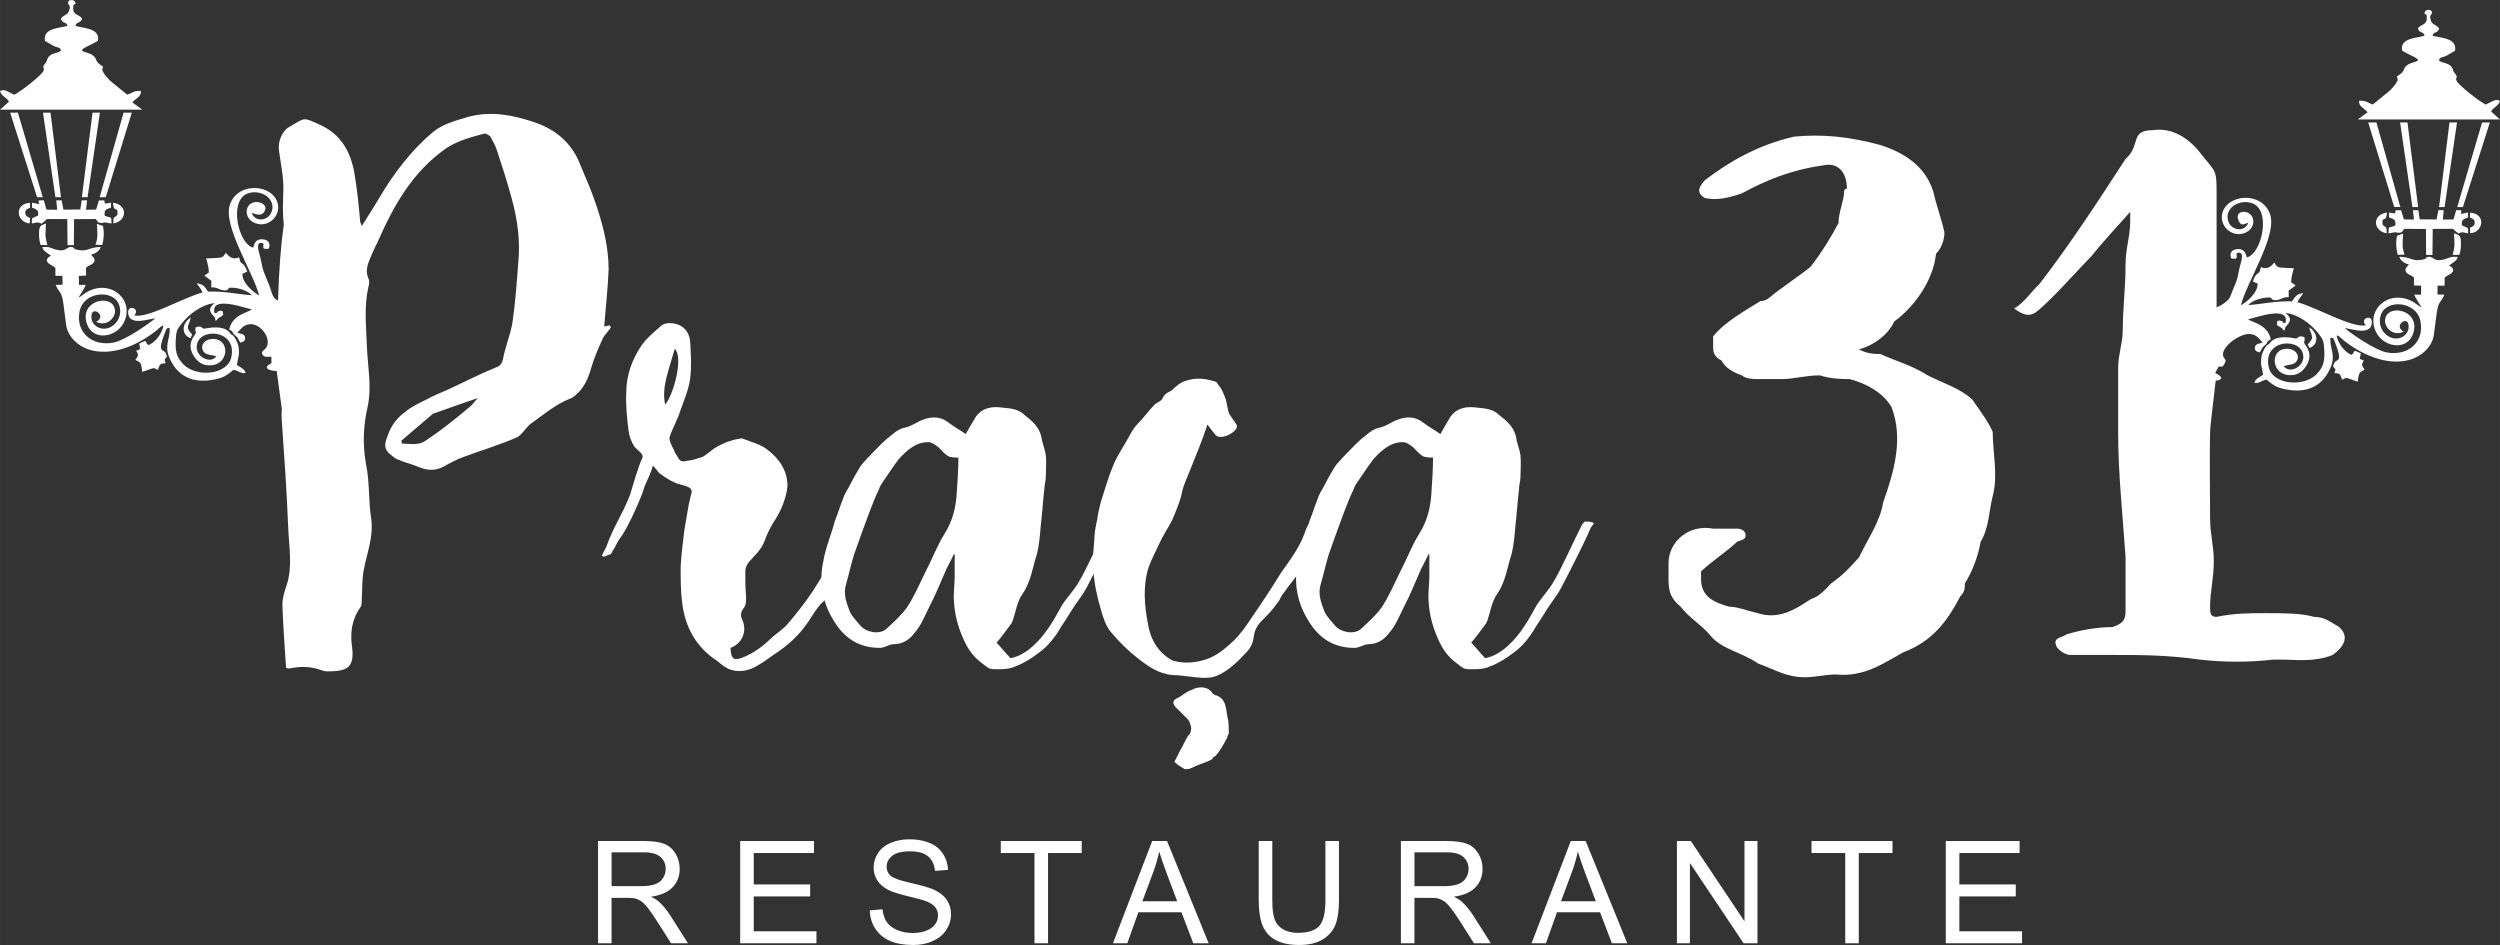<?xml version="1.0" encoding="UTF-8"?>
<!DOCTYPE svg PUBLIC "-//W3C//DTD SVG 1.1//EN" "http://www.w3.org/Graphics/SVG/1.1/DTD/svg11.dtd">
<!-- Creator: CorelDRAW 2018 (64 Bit Versão de avaliação) -->
<svg xmlns="http://www.w3.org/2000/svg" xml:space="preserve" width="75.255mm" height="28.446mm" version="1.1" style="shape-rendering:geometricPrecision; text-rendering:geometricPrecision; image-rendering:optimizeQuality; fill-rule:evenodd; clip-rule:evenodd"
viewBox="0 0 7764.01 2934.8"
 xmlns:xlink="http://www.w3.org/1999/xlink">
 <rect x="0" y="0" width="7764.01" height="2934.8" fill="#333333" stroke="none"/>
 <defs>
  <style type="text/css">
   <![CDATA[
    .fil1 {fill:#FEFEFE}
    .fil0 {fill:#FEFEFE;fill-rule:nonzero}
   ]]>
  </style>
 </defs>
 <g id="Camada_x0020_1">
  <g id="_2496632161808">
   <g>
    <path class="fil0" d="M888.34 2073.69c2.29,2.28 6.85,2.28 11.41,2.28 31.95,-6.85 63.89,-6.85 95.84,4.56 6.85,2.29 13.69,4.57 20.54,4.57 61.61,0 84.43,-11.41 77.58,-73.02 -6.85,-43.36 -2.28,-86.71 25.1,-125.51 4.56,-4.57 4.56,-15.98 4.56,-22.82 2.29,-31.95 0,-66.18 6.85,-95.84 9.13,-50.2 29.66,-98.12 22.82,-155.18 -9.13,-54.76 -4.57,-114.1 -15.97,-168.86 -11.41,-61.61 -9.13,-120.95 4.56,-180.28 13.69,-63.89 0,-125.51 -2.28,-189.4 -2.28,-61.61 -9.13,-120.95 4.56,-182.56 2.28,-9.13 4.56,-18.26 0,-27.38 -11.41,-25.1 0,-47.92 9.13,-70.74 6.84,-13.69 11.41,-27.38 18.25,-38.79 50.2,-114.11 107.25,-219.07 214.51,-294.37 38.79,-25.1 77.58,-34.23 118.66,-45.64 4.57,0 13.69,4.57 18.26,9.13 6.84,13.69 15.97,27.38 20.54,43.35 15.97,47.92 31.94,98.12 45.63,148.33 18.26,66.18 27.38,132.36 20.54,200.82 -4.56,61.61 -9.13,125.51 -18.26,187.12 -6.84,38.79 -22.81,75.3 -29.66,114.1 -4.56,15.97 -11.41,20.54 -25.1,25.1 -50.2,20.54 -98.12,45.64 -148.33,68.46 -20.54,9.13 -43.36,18.25 -63.89,29.66 -22.82,11.41 -47.92,22.82 -66.18,38.79 -25.1,18.26 -43.35,41.08 -54.76,75.3 -9.13,22.82 -11.41,38.8 6.84,54.77 9.13,6.84 18.26,15.97 27.39,18.25 20.53,9.13 43.35,13.69 63.89,22.82 27.38,11.41 52.48,11.41 77.58,-2.28 20.54,-11.41 41.08,-22.82 61.61,-29.66 54.77,-20.54 109.54,-36.51 162.02,-59.33 18.26,-6.85 29.67,-31.95 45.64,-43.36 38.79,-27.38 75.3,-59.33 120.95,-77.58 6.84,-2.28 13.69,-6.85 18.25,-11.41 25.1,-20.54 38.79,-50.2 47.92,-82.15 9.13,-31.94 22.82,-63.89 36.51,-93.55 6.85,-13.69 18.26,-22.82 25.1,-34.23 0,-2.28 -2.28,-4.56 -4.56,-6.85 -6.85,2.29 -13.69,2.29 -15.98,4.57 4.57,-61.61 11.41,-118.67 13.7,-178 0,-66.17 -15.98,-132.35 -36.51,-193.96 -13.69,-43.36 -31.95,-84.43 -50.2,-127.8 -25.1,-68.45 -75.3,-111.82 -141.49,-134.64 -66.17,-22.81 -134.64,-36.5 -205.38,-18.25 -38.79,11.41 -82.14,22.82 -111.82,47.92 -68.45,57.04 -123.23,130.07 -168.86,207.66 -15.98,27.38 -34.23,54.76 -52.49,84.42 -2.28,-6.84 -2.28,-9.12 -4.56,-11.4 -4.56,-50.21 -9.13,-100.41 -18.25,-152.9 -11.41,-66.17 -41.22,-120.72 -107.25,-150.61 -54.86,-24.82 -44.31,-21.71 -95.1,6.85 -22.2,12.48 -35.59,45.54 -31.95,73.01 5.43,40.95 14.71,82.21 13.69,123.23 -0.89,35.7 -3.2,71.47 1.5,106.19 -8.68,60.81 -15.25,139.36 -17.99,236.25 -16.55,-3.52 -20.08,-27.56 -25.4,-41.68 -6.17,-16.4 -12.64,-30.86 -18.92,-47.06 -6.11,-15.76 -7.58,-35.76 -12.92,-53.17 -4.13,-13.47 -12.59,-43.21 11.37,-35.3 3.03,9.29 -8.36,20.73 16.91,16.63 6.2,-14.42 0.83,-26.95 -17.59,-28.95 -19.74,-2.15 -26.96,9.33 -30.48,25.79 -46.09,-10.48 -76.94,-145.73 -17.78,-168.03 35.41,-13.35 77.27,8.62 77.54,41.24 0.34,42.53 -53.13,53.2 -64.48,18.75 14.29,4.27 32.66,13.49 41.31,-8.2 6.8,-17.05 -14.22,-27.37 -30.96,-25.19 -35.98,4.66 -36.31,59.26 9.85,68.03 36.27,6.89 68.66,-26.62 60.95,-62.05 -13.53,-62.14 -124.88,-71.37 -149.17,2.6 -21.82,66.42 73.35,209.99 90.99,281.34 -19.56,-10.74 -54.42,-41.14 -51.46,-67.86 1.44,-0.75 6.85,-2.45 6.94,-2.49 0.56,-0.25 1.32,-0.59 1.88,-0.87l5.72 -3.38c-15.07,-38.64 -18.88,-12.16 -25.1,-43.88 -16.62,7.14 -28.2,1.81 -39.01,-11.25l-2.68 -3.1c-6.81,10.39 -6.28,14.59 -23.2,16.06 -12.41,1.07 -24.94,1.16 -37.45,1.69 3.64,15.27 8.23,26.94 8.28,43.61l-14.03 10.01 21.68 15.87 -0.19 20.59c19.75,-2.11 28.05,12.32 47.99,8.74 10.42,-5.51 1.21,-8.64 17.82,-7.76 19.19,0.99 46.9,8.44 59.94,23.47 -47.37,-3.52 -83.55,-13.02 -135.85,-11.47 -11.18,-15.88 -12.59,-21.99 -35.09,-25.89 6.22,10.6 12.17,14.85 18.18,28.41 -62.93,17.6 -170.98,81.7 -212.25,71.37 13.96,-13.67 -0.17,-25.49 -10.62,-22.89 -13.11,3.26 -8.52,26.31 -1.41,32.5 18.97,16.52 56.19,1.42 77.3,-0.26 -22,18.49 -94.71,68.54 -129.64,75.19 -66.06,12.6 -118.46,-31.65 -105.35,-97.14 12.63,-63.05 108.22,-69.55 123.48,-17.65 9.23,31.42 -7.56,57.34 -28.73,67.39 -29.36,13.95 -64.4,-7.76 -57.12,-41.27 6.31,-23.79 47.05,7.38 13.68,24.32 37.06,16.56 58.03,-16.13 58.68,-30.2 2.75,-58.96 -106.69,-42.3 -89.19,29.7 14.9,61.32 89.74,50.85 114.86,5.65 38.41,-69.11 -34.76,-138.93 -110.21,-99.37 -10.11,5.3 -22.57,16.93 -28.56,18.2 5.44,-9 18.57,-28.28 22.37,-38.98l-21.14 -0.02 -0.38 -27.82 22.41 -0.82c0.63,-31.85 -4.96,-22.2 16.53,-34.62 5.41,-3.13 9.64,-6.99 9.86,-12.84 0.3,-7.44 -6.93,-12.1 -10.74,-17.53 14.62,-3.77 25.81,-11.92 29.94,-23.94 -34.51,-0.27 -40.06,15.26 -70.28,9.18 -21.5,-4.31 -5.81,-6.08 -19.74,-8.86 -18.15,-3.64 -14.99,22.77 -65.73,2.15 -8.97,-3.64 -14.69,-2.13 -25.83,-2.26 1.62,6.68 4.49,10.66 10.36,14.94l16.53 11.9c-11.63,5.88 -20.48,16.27 -2.76,27.09 22.53,13.75 14.91,3.83 16.8,35.54l21.57 -0.14 0.43 27.61 -21.39 0.43c10.67,25.77 17.67,18.31 23.31,54.07 3.67,23.39 5.85,47.56 9.22,70.58 5.71,38.84 40.28,68.67 77.27,78.27 71.43,18.56 149.53,-18.38 203.42,-61.28 7.26,-5.79 25.35,-25.48 19.56,-6.96 -6.74,21.51 -24.39,44.28 -44.45,52.52 -10.81,-8.06 -1.88,-5.55 -10.56,-13.04 -7.73,2.96 -11.58,5.07 -18.34,8.33l3.31 16.87 -12.81 5.3c8.85,13.22 6.39,15.88 -2.38,28.3 7.1,4.79 13.14,4.45 16.92,13.59 2.28,5.53 3.77,17.46 4.65,23.75 8.61,-2.41 15.93,-5.89 24.62,-8.74 14.56,-4.77 11.42,-2.93 23.65,2.49 6.91,-14.59 2.54,-19.63 24.05,-20.49 -5.82,-16.77 -1.77,-10.78 4.32,-21.28 -1.36,-2.69 -3.05,-9.57 -5.32,-12.61 -7.68,-10.24 -26.32,1.09 0.33,-64.27 3.89,-9.52 2.82,-10.52 11.08,-11.97 3.65,4.34 1.98,0.12 2.22,7.1 0.83,24.86 -15.31,46.66 -3.02,79.84 21.59,58.32 68.12,84.64 129.84,75.62 39.63,-5.78 48.67,-13.61 71.53,-32.11 16.16,2.53 21.85,12.88 37.56,9.92 -3.49,-13.27 -13.99,-15.81 -27.09,-25 2.73,-22.11 9.64,-30.34 4.86,-57.4 -2.36,-13.35 -13.97,-36.35 -23.19,-37.67 -19.3,-33.98 -79.15,-17.54 -82.42,-17.68 -11.5,-0.5 -5.5,-10.73 -27.08,-4.6 -4.77,17.57 4.59,10.08 -1.55,22.03 -2.88,5.59 -29.72,31.55 -2.18,71.16 7.62,10.96 19.86,22.21 36.65,24.56 73.57,10.32 78.55,-89.28 13.14,-80.62 -14.77,1.96 -31.6,15.5 -24.63,33.38 7.25,18.58 27.11,13.7 42.49,20.44 -18.96,23.91 -61.21,1.85 -60.96,-28.98 0.53,-63.43 128.57,-56.91 107.2,32.72 -12.79,53.59 -108.61,62.12 -148.89,20.39 -23.24,-24.06 -26.03,-44.95 -22.48,-87.11 1.7,-20.28 7.15,-25.42 16.78,-38.09 22.23,-29.3 63.51,-61.17 103.15,-64.46 -22.08,15.91 -14.34,27.8 -4.66,38.83 8.22,9.35 3.15,3.87 7.85,16.22 10.23,-6.34 -1.31,-3.14 14.63,-12.3 9.01,-5.17 10.19,-4.84 7.14,-17.66 -6.75,-1.73 -5.17,-2.86 -11.97,-0.26 -16.73,6.39 7.91,4.55 -13.11,6.3 -15.05,-55.96 92.78,-16.47 115.58,-11.62 -10.48,9.55 -60.78,15.3 -70.22,62.53 8.6,4.4 9.41,4.73 13.37,13.58l11.67 10.57c3.43,4.75 5.64,11.42 9.49,16.35 9.03,-1.49 18.34,-6.89 14.1,-18.52 -3.65,-10.02 -14.14,-8.2 -23.26,-12.43 9.5,-9.07 17.3,-24.27 38.52,-26.27 34.32,-3.26 71.59,48.27 49,75.59 -4.96,6.01 -15.17,9.35 -9.39,18.88 5.8,9.55 15.86,6.31 27.35,6.59l0.34 19.96c-28.7,13.79 -9.68,24.05 16.28,24.24l16.03 118.84c-0.95,9.66 -1.31,19.35 -0.62,29.15 8.09,114.14 15.98,228.2 20.54,342.3 2.28,57.04 13.69,116.38 -4.56,173.43 -6.85,20.54 -13.7,41.07 -13.7,61.61 2.29,66.17 6.85,130.07 11.41,196.25l0 0zm-296.39 -1023.42l4.76 -11.57c-22.79,-22.79 -10.55,-25.47 -4.11,-52.67 -30.78,19.39 -28.39,55.4 -0.65,64.23zm-295.84 -290.22l21.2 0.87c5.76,-19.1 6.4,-40.05 2.6,-59.16l-19.24 -6.7c1.49,24.08 4.36,45.16 -4.56,64.99zm-170.09 0.74l21.1 0.4c-8.5,-30.58 -5.61,-35.11 -4.35,-67.18 -14.93,5.29 -20.55,6.53 -21.38,24.65 -0.69,15.1 0.31,28.25 4.63,42.13zm225.78 -66.78c42.3,-6.79 46.94,-57.85 -0.84,-64.43 1.58,32.32 14.34,10.95 14.12,30.79 -0.12,10.76 -3.06,8.19 -7.61,12.81 -4.87,4.97 -4.97,-1.31 -5.67,20.83zm-259.29 -0.25l0.71 -16.85c-8.4,-3.61 -14.62,-5.89 -14.75,-16.25 -0.14,-10.76 7.82,-11.89 14.75,-15.45l-0.06 -15.27c-52.15,3.23 -40.52,62.31 -0.65,63.82zm79.45 -81.29l17.25 0 -32.36 -262.61 -23.43 0 38.54 262.61zm82.25 0l17.7 0 38.27 -262.67 -22.89 0.06 -33.08 262.61zm-139.09 0l17.62 0 -77.17 -262.67 -24.13 0.07 83.68 262.6zm194.38 0l18.91 -0.04 80.87 -262.57 -25.57 0 -74.22 262.61zm-189.03 21.37l-20.96 -4.52c-0.17,22.23 -3.13,12.96 9.45,19.28 9.29,4.66 10.05,8.68 9.47,20.11 -6.94,5.19 -7.59,3.02 -14.37,6.94 -6.44,3.72 -4.84,1.71 -5.14,18.31 9.83,-0.8 15.04,-4.46 22.41,-2.38l7.42 3.31 11.54 -9.24c6.66,-5.48 -0.01,-5.38 14.52,-5.4l54.11 0.15 0.71 80.84 19.77 0.05 0.54 -80.67 67.46 -0.43c6.38,7.01 4.17,12.39 18.14,12.18 16.64,-0.26 -5.9,-2.55 12.29,-1.24 5.22,0.37 10.96,2.45 18.46,2.94 -0.33,-25.96 -0.2,-14.65 -21.11,-24.18 -2.3,-19.52 4.17,-19.34 19.57,-24.96l0.02 -15.33 -18.41 2.91c-0.25,-0.19 -0.56,-1.99 -0.64,-1.57 -0.08,0.4 -0.56,-1.54 -0.65,-1.89l-1.27 -6.62 -16.71 0.03 -8.8 28.47 -31.17 0.44 3.4 -29.07 -16.97 -0.08 -4.13 28.35 -52.38 0.57 -5.9 -29.11 -16.42 0.28 2.78 29.11 -33.24 -0.41 -8.22 -28.94c-24.86,-0.34 -13.1,0.56 -15.56,11.75zm68.29 -575.1c6.61,16.12 16.5,7.59 20.92,21.12 -13.68,7.35 -78.7,3.82 -70.05,47.39l24.76 14.24c10.92,6.99 22.36,3.55 25.16,14.96 -10.02,12.01 -33.97,4.38 -43.27,28.8 -2.81,7.37 -0.02,3.68 -4.93,10.66 -3.63,5.17 -6.01,5.78 -6.71,10.99 -2,14.89 7.06,-5.61 0.01,13.62 -4.54,12.41 -72.14,65.58 -90.76,73.75 -14.28,-6.2 -31.47,-20.96 -43.91,-10.81 6.62,17.37 20.37,18.5 27.74,32.24l-27.46 24.8 441.59 0 -30.77 -22.37c10.59,-13.59 27.63,-16.96 26.67,-35.52 -20.16,-2.51 -26.49,6.2 -42.67,11.43l-46.81 -37.95c-9.63,-8.08 -23.09,-21.7 -29.03,-34.59 -3.4,-7.39 -0.53,-7.01 0.94,-14.34 -4.55,-3.33 -12.82,-8.61 -16.28,-12.48 -7.53,-8.41 -3.6,-10.41 -10.62,-18.32 -12.33,-13.88 -31.11,-11.62 -39.07,-19.9 2.34,-8.36 27.62,-15.67 49.7,-29.81 8.93,-41.73 -54,-39.04 -69.85,-46.78 5.19,-14.11 15.12,-6.31 20.87,-21.12 -6.78,-15 -28.76,-9.68 -27.55,-34.38 0.87,-17.66 0.77,-4.21 3.59,-10.98 1.22,-2.91 7.3,1.93 1.41,-8.58 -4.08,-7.27 -23.21,-6.87 -20.95,5.2 1.53,8.16 8.48,3.9 3.76,21.44 -4.59,16.98 -17.67,12.92 -26.44,27.3zm1057.84 1309.82c31.95,-27.39 61.61,-52.49 93.56,-79.87 2.28,-2.28 4.56,-4.56 6.85,-4.56 45.63,-15.98 88.99,-31.95 136.92,-47.92 -9.13,9.13 -15.98,20.53 -25.1,27.38 -43.36,36.51 -89,73.02 -136.92,104.97 -22.82,15.97 -47.92,9.12 -73.02,9.12 -2.29,-4.56 -2.29,-6.84 -2.29,-9.12z"/>
    <path class="fil0" d="M2268.93 2012.07c41.07,-15.97 50.19,-57.04 36.5,-86.72 -6.85,-13.69 -4.55,-25.09 2.29,-34.21 11.4,-13.69 9.12,-27.38 9.12,-41.07 -2.27,-25.11 -2.27,-50.21 -2.27,-75.3 0,-11.42 4.55,-20.54 11.4,-29.68 18.26,-20.53 38.79,-38.78 47.92,-63.88 9.13,-25.11 20.53,-47.92 34.22,-68.46 15.97,-25.1 27.39,-52.47 34.23,-82.15 2.28,-11.4 4.57,-22.81 2.28,-36.5 -4.56,-41.07 -29.66,-73.02 -59.32,-95.84 -20.54,-18.26 -52.49,-25.1 -79.87,-36.5 0,0 -4.55,0 -4.55,0 -31.95,4.55 -59.34,15.96 -84.44,31.93 -11.4,9.14 -22.82,18.26 -34.23,25.11 -13.69,4.57 -27.38,9.12 -41.07,11.41 -11.4,0 -25.09,9.12 -34.23,-6.84 -4.56,-9.14 -11.4,-15.99 -13.69,-25.11 -6.85,-13.69 -15.97,-29.66 -13.69,-41.07 9.13,-27.38 25.1,-54.77 34.23,-84.43 11.41,-31.95 25.1,-63.88 29.67,-98.11 4.55,-36.52 2.28,-75.3 0,-111.83 -2.29,-36.51 -27.38,-59.32 -63.9,-59.32 -9.13,0 -20.53,2.28 -27.37,9.12 -20.54,18.26 -43.37,36.51 -59.33,59.34 -29.66,43.35 -47.92,93.54 -47.92,146.04 -2.28,38.8 2.27,79.86 6.84,118.66 2.28,18.26 9.13,36.51 18.26,50.2 9.13,11.41 29.66,22.82 25.09,34.23 -13.69,29.67 -29.66,86.71 -38.78,116.38 -25.1,63.89 -50.21,95.84 -73.02,159.73 -2.28,6.85 -15.97,27.39 -13.69,29.68 9.12,4.55 13.69,-2.29 22.81,-4.57 6.85,0 6.85,-6.85 11.41,-13.69 6.85,-9.13 13.7,-27.38 22.82,-38.8 20.53,-25.09 66.18,-125.51 75.3,-159.73 4.57,-11.4 22.83,-47.92 25.1,-63.89 6.85,4.57 18.26,22.81 22.82,25.1 15.98,11.41 29.66,20.54 45.64,27.39 13.69,6.84 27.38,6.84 41.07,13.69 11.4,4.55 13.69,13.69 9.13,25.09 -2.28,9.14 -4.57,20.54 -6.85,29.67 -4.57,25.09 -9.12,52.48 -13.69,79.86 -4.57,36.5 -9.12,75.3 -11.41,111.8 0,38.8 0,75.3 4.56,111.83 9.13,77.58 43.35,139.2 109.54,182.55 13.69,11.42 27.38,22.82 43.35,27.38 31.95,9.13 61.61,0 88.99,-18.26 15.99,-9.12 29.68,-20.53 43.35,-29.65 43.37,-27.39 79.87,-61.61 107.27,-102.69 13.69,-20.53 25.1,-41.07 41.07,-57.04 27.38,-22.81 43.35,-54.76 57.04,-84.42 13.69,-27.39 25.11,-57.06 36.52,-86.72 2.28,-6.84 2.28,-15.97 2.28,-25.1 2.27,-9.13 2.27,-18.25 2.27,-27.38 0,-6.85 2.3,-11.4 2.3,-15.97 0,0 -2.3,-2.28 -4.57,-2.28 -4.57,11.4 -9.13,22.81 -15.97,34.23 -36.52,57.04 -73.03,116.38 -109.54,173.42 -22.83,34.23 -50.21,68.46 -75.3,98.12 -13.69,15.97 -34.23,29.66 -50.21,43.35 -25.09,25.1 -52.47,45.64 -84.42,59.33 -31.94,13.69 -41.08,9.12 -43.35,-22.81 0,-2.29 0,-2.29 0,-4.57zm-173.43 -928.74c27.38,25.1 -2.29,139.21 -29.66,173.44 -6.85,-29.68 -2.29,-59.34 4.55,-86.72 6.85,-27.38 15.97,-54.76 25.11,-86.71z"/>
    <path class="fil0" d="M2962.63 1719.99c0,2.28 2.29,2.28 2.29,2.28l0 66.18c0,27.38 -4.57,54.76 -2.29,79.85 2.29,38.8 11.42,75.3 27.38,111.82 13.69,31.95 29.68,57.05 57.06,77.59 29.66,22.81 22.81,20.54 61.6,20.54 15.98,0 31.95,-2.29 45.64,-9.14 25.1,-9.12 50.19,-25.09 70.73,-41.07 29.67,-20.54 52.49,-50.2 70.75,-82.15 20.53,-29.66 36.5,-59.32 57.04,-86.7 9.12,-13.69 9.12,-11.41 20.53,-31.95 20.54,-38.78 75.3,-146.04 91.27,-184.84 6.85,-15.97 18.26,-15.97 4.57,-20.54 -18.26,-4.55 0,0 -20.54,-2.27 -2.29,0 -6.84,6.84 -9.13,9.12 -18.25,34.23 -68.44,146.06 -88.98,177.99 -13.69,25.11 -36.52,47.92 -52.49,73.03 -25.1,45.62 -50.19,91.27 -91.27,127.78 -20.53,18.26 -43.36,31.95 -68.45,36.52 -15.98,-15.98 -27.38,-31.95 -43.37,-47.92 15.99,-18.26 29.68,-38.8 45.65,-59.33 2.27,-2.28 2.27,-6.85 4.56,-9.13 9.13,-27.38 13.69,-59.33 29.66,-82.14 27.39,-38.8 31.95,-84.43 45.64,-125.51 6.85,-27.38 9.13,-57.05 11.41,-84.44 4.56,-38.78 6.84,-77.57 11.41,-116.36 0,-13.69 4.57,-25.1 4.57,-38.79 0,-20.54 2.27,-43.35 0,-66.18 -2.29,-18.25 -11.42,-38.78 -13.69,-57.04 -6.85,-31.95 -29.68,-50.2 -52.49,-68.46 -18.26,-18.26 -43.35,-20.53 -68.46,-22.81 -31.95,-4.57 -61.61,0 -82.14,27.38 -11.4,18.25 -22.82,38.78 -31.94,54.77 -15.98,-11.42 -36.52,-22.83 -54.76,-36.52 -22.83,-18.25 -50.21,-18.25 -75.3,-9.13 -20.54,6.85 -36.52,20.54 -57.06,25.11 -25.09,4.55 -41.07,22.81 -59.32,36.5 -20.54,18.26 -38.79,38.8 -59.33,59.34 -6.85,9.12 -15.97,15.96 -22.82,27.38 -11.41,18.24 -22.81,38.78 -34.22,61.61 -6.85,11.4 -13.69,22.81 -18.26,36.5 -9.13,22.82 -15.97,45.63 -25.09,68.46 -11.42,43.35 -29.68,84.42 -36.52,127.78 -13.69,63.9 -2.28,127.8 34.23,184.84 31.95,52.49 77.59,82.15 141.48,82.15 15.97,0 29.66,-11.41 43.35,-11.41 29.66,0 50.2,-15.97 63.89,-34.23 20.54,-22.82 31.95,-52.48 45.64,-79.86 20.54,-38.79 36.51,-79.87 54.77,-120.95 6.84,-13.69 15.97,-29.66 22.81,-45.63zm13.69 -298.93c0,34.22 -2.27,68.45 -4.55,102.68 -2.29,47.92 -11.42,91.27 -38.8,134.64 -22.81,36.51 -38.79,79.86 -59.33,118.66 -18.25,36.51 -34.23,75.3 -57.04,109.54 -18.26,25.09 -43.35,47.92 -66.18,68.46 -20.52,15.97 -61.6,9.12 -79.86,-13.69 -11.41,-13.7 -25.1,-27.39 -31.95,-43.35 -9.12,-25.11 -20.53,-52.49 -11.4,-82.15 9.13,-31.95 15.97,-63.9 25.1,-93.56 15.98,-45.64 31.95,-88.99 47.91,-132.35 9.14,-22.82 18.26,-47.92 29.68,-70.74 2.27,-9.13 9.12,-18.26 13.69,-25.1 15.97,-22.82 31.93,-47.92 47.9,-68.46 25.11,-27.38 52.49,-52.48 91.29,-52.48 11.4,0 22.81,9.13 31.93,15.98 9.14,9.12 18.26,20.53 29.68,27.38 9.12,4.56 22.81,4.56 31.93,4.56z"/>
    <path class="fil0" d="M3749.91 1318.36c9.12,13.69 15.97,20.54 22.81,29.68 15.97,25.09 75.3,-9.14 68.46,-27.39 -6.85,-11.41 -15.97,-22.82 -22.82,-34.22 -4.56,-6.85 -9.13,-38.8 -11.41,-45.65 -15.97,-43.35 -18.26,-36.5 -29.66,-54.76 -29.67,-9.12 -59.33,-15.97 -98.13,-2.28 -13.69,4.57 -27.38,15.97 -38.78,27.38 -9.14,6.85 -22.83,9.13 -29.67,25.11 -2.28,9.12 -18.25,13.69 -25.09,20.54 -18.26,18.24 -31.95,38.78 -50.2,57.04 -20.54,20.53 -29.67,45.63 -45.64,70.73 -13.69,22.81 -27.38,45.64 -36.51,70.73 -13.69,34.23 -22.82,68.46 -34.22,102.69 -4.57,18.26 -9.14,36.5 -11.42,54.76 -4.57,20.54 -9.12,43.35 -9.12,63.89 -2.29,34.23 -6.85,66.18 -2.29,98.13 2.29,41.07 11.41,79.85 22.83,118.66 6.84,25.09 15.96,52.47 31.93,70.73 25.11,29.66 52.49,57.04 82.15,79.87 31.95,25.09 63.89,47.92 107.25,52.47 25.09,0 47.92,4.57 70.73,6.85 25.11,2.29 50.2,4.57 73.03,-6.85 34.22,-15.97 61.61,-43.35 86.7,-70.73 13.69,-13.69 20.53,-29.66 22.82,-47.92 2.28,-20.54 11.41,-36.5 25.1,-50.2 18.26,-18.25 34.22,-34.22 47.91,-54.76 9.13,-9.12 11.42,-22.81 20.54,-31.95 13.69,-20.54 31.95,-41.07 45.64,-61.61 13.69,-20.54 22.82,-43.35 41.08,-61.61 20.53,-52.47 36.5,-61.61 41.07,-104.96 2.28,-13.69 -2.29,-18.26 -13.69,-18.26 -13.69,0 -27.38,2.29 -27.38,11.41 0,9.13 -15.99,29.66 -18.26,38.8 -18.26,54.76 -45.64,88.99 -77.58,134.63 -29.67,47.92 -59.33,93.56 -91.27,139.2 -15.98,25.1 -34.23,50.21 -54.76,70.74 -27.39,25.1 -52.49,47.92 -89,59.32 -29.67,9.14 -54.76,11.42 -84.43,6.85 -6.85,-2.28 -13.7,-2.28 -18.25,-4.56 -45.64,-25.1 -68.46,-68.45 -75.3,-114.1 -11.41,-57.04 -15.97,-118.66 2.28,-175.71 9.13,-25.1 22.82,-50.2 34.22,-75.3 11.42,-25.1 27.39,-47.91 38.8,-70.74 11.4,-27.38 22.81,-52.48 29.66,-82.14 4.57,-25.1 15.97,-47.91 25.1,-70.74 9.13,-22.82 18.25,-45.63 27.39,-68.46 9.12,-22.81 18.24,-47.92 27.38,-75.3zm-102.68 1047.41c11.4,11.41 20.53,15.98 31.93,22.82 0,0 6.85,0 6.85,0 11.41,0 20.53,-6.84 31.95,-11.41 15.97,-6.85 34.23,-11.41 47.92,-20.54 0,0 0,-6.84 6.84,-6.84 15.97,-15.97 27.38,-38.8 38.8,-59.34 0,-6.84 4.55,-11.4 4.55,-11.4 0,-22.82 0,-38.79 -4.55,-54.76 -4.57,-27.38 -4.57,-57.04 -38.8,-66.18 0,0 0,0 -6.84,-4.55 -13.69,-22.83 -43.35,-22.83 -63.89,-11.42 -15.98,4.57 -27.38,15.97 -43.36,25.11 -18.25,6.84 -18.25,18.24 -6.85,29.66 11.41,11.41 27.38,27.38 38.8,38.79 6.84,11.4 11.41,27.37 6.84,36.51 0,6.84 -6.84,11.4 -6.84,11.4 -11.42,18.26 -15.97,31.95 -27.39,50.21 -4.56,11.4 -11.41,22.81 -15.96,31.94z"/>
    <path class="fil0" d="M4436.77 1719.99c0,2.28 2.29,2.28 2.29,2.28l0 66.18c0,27.38 -4.57,54.76 -2.29,79.85 2.29,38.8 11.41,75.3 27.38,111.82 13.69,31.95 29.67,57.05 57.06,77.59 29.66,22.81 22.81,20.54 61.59,20.54 15.99,0 31.95,-2.29 45.64,-9.14 25.11,-9.12 50.2,-25.09 70.74,-41.07 29.67,-20.54 52.48,-50.2 70.74,-82.15 20.54,-29.66 36.51,-59.32 57.05,-86.7 9.12,-13.69 9.12,-11.41 20.53,-31.95 20.54,-38.78 75.3,-146.04 91.27,-184.84 6.85,-15.97 18.26,-15.97 4.57,-20.54 -18.26,-4.55 0,0 -20.54,-2.27 -2.29,0 -6.84,6.84 -9.13,9.12 -18.25,34.23 -68.45,146.06 -88.98,177.99 -13.69,25.11 -36.52,47.92 -52.49,73.03 -25.1,45.62 -50.2,91.27 -91.27,127.78 -20.53,18.26 -43.36,31.95 -68.45,36.52 -15.99,-15.98 -27.39,-31.95 -43.37,-47.92 15.98,-18.26 29.68,-38.8 45.64,-59.33 2.28,-2.28 2.28,-6.85 4.57,-9.13 9.12,-27.38 13.69,-59.33 29.66,-82.14 27.38,-38.8 31.95,-84.43 45.64,-125.51 6.85,-27.38 9.13,-57.05 11.4,-84.44 4.57,-38.78 6.85,-77.57 11.42,-116.36 0,-13.69 4.56,-25.1 4.56,-38.79 0,-20.54 2.28,-43.35 0,-66.18 -2.29,-18.25 -11.41,-38.78 -13.69,-57.04 -6.84,-31.95 -29.67,-50.2 -52.48,-68.46 -18.26,-18.26 -43.35,-20.53 -68.46,-22.81 -31.95,-4.57 -61.61,0 -82.14,27.38 -11.41,18.25 -22.82,38.78 -31.94,54.77 -15.98,-11.42 -36.52,-22.83 -54.77,-36.52 -22.82,-18.25 -50.21,-18.25 -75.3,-9.13 -20.53,6.85 -36.52,20.54 -57.05,25.11 -25.09,4.55 -41.08,22.81 -59.32,36.5 -20.54,18.26 -38.8,38.8 -59.33,59.34 -6.85,9.12 -15.97,15.96 -22.82,27.38 -11.41,18.24 -22.81,38.78 -34.23,61.61 -6.84,11.4 -13.69,22.81 -18.25,36.5 -9.13,22.82 -15.97,45.63 -25.1,68.46 -11.41,43.35 -29.67,84.42 -36.51,127.78 -13.7,63.9 -2.28,127.8 34.22,184.84 31.95,52.49 77.6,82.15 141.49,82.15 15.97,0 29.66,-11.41 43.35,-11.41 29.66,0 50.2,-15.97 63.89,-34.23 20.54,-22.82 31.95,-52.48 45.64,-79.86 20.54,-38.79 36.51,-79.87 54.77,-120.95 6.84,-13.69 15.96,-29.66 22.81,-45.63zm13.69 -298.93c0,34.22 -2.28,68.45 -4.55,102.68 -2.29,47.92 -11.42,91.27 -38.8,134.64 -22.81,36.51 -38.8,79.86 -59.33,118.66 -18.25,36.51 -34.23,75.3 -57.04,109.54 -18.26,25.09 -43.35,47.92 -66.18,68.46 -20.53,15.97 -61.6,9.12 -79.86,-13.69 -11.41,-13.7 -25.1,-27.39 -31.95,-43.35 -9.12,-25.11 -20.53,-52.49 -11.4,-82.15 9.12,-31.95 15.97,-63.9 25.09,-93.56 15.99,-45.64 31.95,-88.99 47.92,-132.35 9.14,-22.82 18.26,-47.92 29.67,-70.74 2.28,-9.13 9.13,-18.26 13.7,-25.1 15.96,-22.82 31.93,-47.92 47.9,-68.46 25.11,-27.38 52.49,-52.48 91.28,-52.48 11.4,0 22.82,9.13 31.94,15.98 9.14,9.12 18.26,20.53 29.67,27.38 9.13,4.56 22.82,4.56 31.94,4.56z"/>
    <path class="fil1" d="M5773.22 1085.02c51.93,-14.42 92.32,-49.05 109.63,-86.55 66.35,-49.04 121.16,-129.82 129.81,-210.59 17.31,-17.31 25.97,-43.27 25.97,-66.35 -8.66,-40.39 -25.97,-86.55 -34.61,-126.94 -25.97,-80.76 -92.32,-121.15 -164.44,-144.23 -95.19,-25.97 -178.85,-34.61 -268.28,-25.97 -112.51,25.97 -201.93,77.89 -276.94,135.59 -23.08,25.97 -23.08,40.39 0,54.81 34.61,8.66 75,0 115.38,-14.42 75,-40.39 150.02,-72.12 250.98,-86.54 49.05,-11.54 75,23.07 75,72.12 0,0 -8.66,0 -8.66,8.65 0,28.86 -17.3,63.47 -17.3,98.08 -23.08,43.28 -49.05,86.55 -86.55,135.59 -34.61,28.86 -89.43,63.47 -126.93,95.2 0,0 -11.54,11.53 -28.85,11.53 -46.16,28.86 -109.63,63.47 -147.12,109.63 0,11.54 0,25.97 0,34.61 0,20.2 8.65,31.73 25.96,40.39 11.53,23.08 37.5,37.5 63.46,46.16 11.54,11.53 40.39,11.53 49.05,11.53 25.96,0 54.81,0 75,0 37.5,0 72.12,-11.53 118.27,-11.53 34.62,11.53 75,11.53 92.32,11.53 54.81,14.42 103.85,43.27 129.82,86.54 37.5,98.08 8.66,199.06 -25.97,297.14 -8.66,57.7 -49.04,115.4 -75,170.21 -28.85,31.72 -46.16,51.93 -86.54,80.77 -14.42,14.42 -34.62,40.39 -63.47,49.04 -51.93,34.62 -100.97,63.47 -164.43,43.27 -37.5,-8.65 -63.47,-20.19 -89.43,-20.19 -49.04,-14.42 -86.55,-31.72 -86.55,-86.54 0,0 0,-23.08 0,-23.08 37.51,-34.61 75,-57.69 112.51,-92.32 14.42,-5.77 25.97,-5.77 25.97,-20.19 0,-11.54 -11.54,-20.19 -25.97,-20.19 -25.96,0 -49.04,0 -74.99,0 -75.01,-14.42 -138.47,40.38 -138.47,106.73 0,14.42 0,34.62 0,54.81 0,34.62 8.65,57.69 37.5,80.77 25.96,34.61 63.46,54.81 92.31,89.43 34.62,43.27 98.08,51.93 147.13,86.55 54.81,20.19 89.43,43.27 147.12,43.27 28.85,0 66.36,-8.66 95.2,-8.66 89.43,8.66 147.12,-34.61 210.59,-69.24 92.32,-34.61 138.46,-100.96 175.98,-173.08 14.42,-14.42 14.42,-25.97 14.42,-40.39 23.07,-37.5 40.38,-80.77 49.04,-129.82 25.96,-40.38 25.96,-98.08 37.5,-141.35 17.31,-66.35 0,-132.7 0,-199.06 -11.54,-28.85 -37.5,-63.46 -63.47,-100.96 -37.49,-34.62 -86.54,-49.05 -138.46,-75 -49.05,-31.73 -103.85,-46.16 -147.13,-66.35 -14.42,0 -40.38,0 -66.35,-14.42zm1273.47 -16.14c19.3,-33.98 79.15,-17.54 82.42,-17.67 11.5,-0.51 5.5,-10.73 27.08,-4.61 4.77,17.57 -4.59,10.08 1.55,22.03 2.88,5.59 29.72,31.55 2.18,71.16 -7.62,10.97 -19.86,22.21 -36.65,24.56 -73.57,10.33 -78.55,-89.28 -13.14,-80.62 14.77,1.96 31.6,15.51 24.63,33.39 -7.25,18.58 -27.11,13.69 -42.49,20.43 18.96,23.91 61.21,1.86 60.96,-28.98 -0.53,-63.43 -128.57,-56.91 -107.2,32.72 12.79,53.59 108.61,62.13 148.89,20.4 23.24,-24.07 26.03,-44.95 22.48,-87.12 -1.7,-20.27 -7.15,-25.41 -16.78,-38.09 -22.23,-29.3 -63.51,-61.16 -103.15,-64.46 22.08,15.91 14.34,27.8 4.66,38.83 -8.22,9.35 -3.15,3.88 -7.85,16.23 -10.23,-6.34 1.31,-3.14 -14.63,-12.3 -9.01,-5.17 -10.19,-4.84 -7.14,-17.66 6.75,-1.73 5.17,-2.87 11.97,-0.27 16.73,6.39 -7.91,4.56 13.11,6.31 15.05,-55.97 -92.78,-16.47 -115.58,-11.63 10.48,9.55 60.78,15.3 70.22,62.53 -8.6,4.4 -9.41,4.73 -13.37,13.59l-11.67 10.56c-3.43,4.75 -5.64,11.42 -9.49,16.35 -9.03,-1.49 -18.34,-6.89 -14.1,-18.52 3.65,-10.02 14.14,-8.2 23.26,-12.43 -9.5,-9.07 -17.31,-24.26 -38.52,-26.27 -34.32,-3.25 -102.77,48.27 -80.17,75.6 4.97,6 4.78,9.35 -1,18.87 -5.8,9.55 -5.47,6.31 -16.95,6.59l-10.74 19.96c25.83,12.41 23.39,21.95 1.65,23.89 -2.19,23.56 -16.92,135.57 -17.46,159.49 -1.88,83.62 0,170.21 0,268.29 0,46.16 11.53,86.54 11.53,132.7 0,51.93 -11.53,98.08 -11.53,138.47 0,23.07 0,34.61 20.19,34.61 54.81,-11.54 100.96,-11.54 152.89,-11.54 54.81,0 109.63,0 150.02,11.54 34.61,0 57.69,20.2 77.88,31.73 34.62,31.73 11.54,63.46 -20.19,86.55 -57.69,23.07 -112.51,14.42 -164.43,14.42 -11.54,0 -20.19,0 -20.19,0 -75.01,8.65 -152.9,8.65 -227.9,0 -100.97,-14.42 -184.63,-14.42 -271.17,-14.42 -46.16,0 -89.44,0 -129.82,0 -23.08,0 -46.16,-23.09 -46.16,-31.75 -8.66,-23.07 23.08,-23.07 31.73,-31.72 46.16,-14.42 98.08,-23.08 144.24,-23.08 31.72,-11.53 40.38,-20.19 40.38,-51.93l0 -164.43c-8.66,-129.82 -23.08,-259.64 -23.08,-389.45 0,-69.23 0,-132.7 0,-199.04 0,-40.39 14.42,-77.89 14.42,-118.28 0,-66.34 8.66,-129.81 8.66,-204.81 0,-46.16 14.43,-86.55 14.43,-132.71 0,-8.66 0,-20.19 0,-28.85l0 0c-46.16,51.93 -89.44,98.08 -121.17,138.47 -40.93,40.93 -135.62,149.07 -175.97,175.98 -17.31,8.65 -31.73,8.65 -63.47,-14.42 31.73,-17.32 54.81,-54.81 77.89,-75.01 98.08,-126.93 181.74,-256.74 268.28,-389.44 49.42,-43.24 10.59,-89.43 86.55,-89.43 57.69,-8.66 109.72,25.19 144.24,69.24 49.17,62.76 51.93,50.14 51.93,125.14 0,112.95 0,225.18 0,337.52 0,6.19 -0.03,12.39 -0.09,18.62 22.02,-9.2 38.55,-23.43 42.18,-33.06 6.17,-16.4 12.64,-30.86 18.92,-47.06 6.11,-15.76 7.58,-35.76 12.92,-53.17 4.13,-13.46 12.59,-43.21 -11.37,-35.29 -3.03,9.29 8.36,20.72 -16.91,16.63 -6.2,-14.42 -0.83,-26.96 17.59,-28.96 19.74,-2.15 26.96,9.33 30.48,25.79 46.09,-10.47 76.94,-145.72 17.78,-168.03 -35.41,-13.35 -77.27,8.64 -77.54,41.24 -0.34,42.54 53.13,53.21 64.48,18.76 -14.3,4.26 -22.27,13.48 -30.92,-8.21 -6.79,-17.05 3.83,-27.36 20.57,-25.19 35.98,4.66 36.31,59.27 -9.85,68.03 -36.27,6.89 -68.66,-26.62 -60.95,-62.05 13.53,-62.13 124.88,-71.36 149.17,2.61 21.82,66.41 -73.35,209.99 -90.99,281.34 19.56,-10.74 54.42,-41.15 51.46,-67.88 -1.44,-0.75 -6.85,-2.43 -6.95,-2.49 -0.55,-0.25 -1.31,-0.59 -1.87,-0.87l-5.72 -3.37c15.07,-38.64 18.88,-12.16 25.1,-43.89 16.62,7.14 28.2,1.81 39.01,-11.25l2.68 -3.1c6.81,10.4 6.28,14.6 23.2,16.06 12.41,1.07 24.94,1.16 37.45,1.69 -3.64,15.27 -8.23,26.95 -8.28,43.61l14.03 10.02 -21.68 15.87 0.19 20.58c-19.75,-2.11 -28.05,12.33 -47.99,8.74 -10.42,-5.51 -1.21,-8.62 -17.82,-7.76 -19.19,1 -46.91,8.45 -59.94,23.48 47.37,-3.52 83.55,-13.02 135.85,-11.48 11.17,-15.87 12.58,-21.99 35.09,-25.89 -6.22,10.6 -12.17,14.85 -18.19,28.41 62.94,17.6 170.99,81.7 212.26,71.38 -13.96,-13.67 0.17,-25.5 10.62,-22.9 13.11,3.26 8.51,26.31 1.41,32.5 -18.97,16.52 -56.19,1.42 -77.3,-0.26 22,18.5 94.71,68.54 129.64,75.19 66.06,12.6 118.46,-31.65 105.35,-97.14 -12.63,-63.05 -108.22,-69.55 -123.48,-17.65 -9.23,31.42 7.56,57.34 28.73,67.4 29.36,13.94 64.4,-7.76 57.12,-41.28 -6.31,-23.78 -47.05,7.38 -13.68,24.32 -37.06,16.56 -58.03,-16.12 -58.68,-30.2 -2.75,-58.96 106.69,-42.29 89.19,29.7 -14.9,61.32 -89.74,50.86 -114.86,5.65 -38.41,-69.11 34.76,-138.93 110.21,-99.36 10.11,5.29 22.57,16.92 28.56,18.19 -5.44,-9 -18.57,-28.28 -22.37,-38.98l21.14 -0.02 0.38 -27.82 -22.41 -0.82c-0.63,-31.85 4.96,-22.19 -16.54,-34.62 -5.4,-3.12 -9.63,-6.98 -9.85,-12.84 -0.3,-7.43 6.93,-12.09 10.74,-17.52 -14.62,-3.77 -25.81,-11.93 -29.94,-23.95 34.51,-0.27 40.06,15.26 70.28,9.18 21.5,-4.31 5.81,-6.08 19.74,-8.86 18.15,-3.63 14.99,22.77 65.73,2.16 8.97,-3.64 14.69,-2.14 25.83,-2.26 -1.62,6.66 -4.49,10.66 -10.36,14.93l-16.53 11.9c11.63,5.88 20.48,16.28 2.76,27.09 -22.53,13.75 -14.91,3.83 -16.8,35.54l-21.57 -0.14 -0.43 27.61 21.39 0.44c-10.67,25.76 -17.67,18.3 -23.31,54.06 -3.67,23.4 -5.85,47.57 -9.22,70.59 -5.71,38.83 -40.28,68.67 -77.27,78.27 -71.43,18.55 -149.53,-18.4 -203.42,-61.29 -7.26,-5.79 -25.35,-25.48 -19.56,-6.96 6.74,21.52 24.39,44.28 44.45,52.53 10.81,-8.06 1.88,-5.56 10.56,-13.04 7.73,2.96 11.58,5.07 18.34,8.32l-3.31 16.88 12.81 5.29c-8.85,13.23 -6.39,15.88 2.38,28.31 -7.1,4.78 -13.15,4.44 -16.92,13.59 -2.28,5.53 -3.77,17.45 -4.65,23.75 -8.61,-2.42 -15.94,-5.9 -24.62,-8.74 -14.56,-4.78 -11.42,-2.93 -23.65,2.48 -6.91,-14.58 -2.54,-19.62 -24.05,-20.49 5.82,-16.77 1.77,-10.77 -4.32,-21.27 1.36,-2.7 3.05,-9.57 5.32,-12.62 7.68,-10.23 26.32,1.1 -0.33,-64.26 -3.89,-9.53 -2.82,-10.53 -11.08,-11.97 -3.65,4.33 -1.98,0.11 -2.22,7.09 -0.83,24.87 15.31,46.67 3.02,79.84 -21.59,58.33 -68.12,84.64 -129.84,75.63 -39.63,-5.79 -48.67,-13.61 -71.53,-32.11 -16.16,2.52 -21.85,12.88 -37.56,9.91 3.49,-13.27 13.99,-15.81 27.09,-25 -2.73,-22.11 -9.64,-30.33 -4.86,-57.4 2.36,-13.35 13.97,-36.35 23.19,-37.67zm125.36 11.9l-4.76 -11.58c22.79,-22.78 10.55,-25.47 4.11,-52.67 30.78,19.39 28.39,55.41 0.65,64.24zm295.84 -290.23l-21.2 0.87c-5.76,-19.1 -6.4,-40.04 -2.6,-59.16l19.24 -6.7c-1.49,24.08 -4.36,45.16 4.56,64.99zm170.09 0.74l-21.1 0.4c8.5,-30.58 5.61,-35.11 4.35,-67.18 14.93,5.29 20.55,6.53 21.38,24.65 0.69,15.1 -0.31,28.25 -4.63,42.13zm-225.78 -66.78c-42.3,-6.79 -46.94,-57.85 0.84,-64.43 -1.58,32.32 -14.34,10.95 -14.12,30.79 0.12,10.77 3.06,8.19 7.61,12.82 4.87,4.96 4.97,-1.31 5.67,20.82zm259.29 -0.25l-0.71 -16.84c8.4,-3.61 14.62,-5.9 14.75,-16.25 0.14,-10.76 -7.82,-11.9 -14.75,-15.47l0.05 -15.27c52.16,3.23 40.54,62.31 0.66,63.82zm-79.46 -81.28l-17.24 0 32.36 -262.62 23.43 0 -38.55 262.62zm-82.24 0l-17.7 0 -38.27 -262.68 22.89 0.06 33.08 262.62zm139.09 0l-17.62 0 77.17 -262.68 24.13 0.07 -83.68 262.61zm-194.38 0l-18.91 -0.04 -80.87 -262.58 25.57 0 74.22 262.62zm189.03 21.36l20.96 -4.52c0.17,22.23 3.13,12.96 -9.45,19.28 -9.29,4.66 -10.05,8.68 -9.47,20.11 6.94,5.19 7.59,3.02 14.37,6.95 6.44,3.71 4.84,1.7 5.14,18.3 -9.83,-0.8 -15.04,-4.46 -22.41,-2.38l-7.42 3.31 -11.54 -9.23c-6.66,-5.49 0.01,-5.39 -14.52,-5.41l-54.11 0.17 -0.71 80.83 -19.77 0.05 -0.54 -80.67 -67.46 -0.43c-6.38,7.01 -4.17,12.4 -18.14,12.18 -16.64,-0.26 5.9,-2.55 -12.29,-1.24 -5.22,0.37 -10.96,2.45 -18.46,2.94 0.33,-25.96 0.2,-14.65 21.11,-24.18 2.3,-19.52 -4.17,-19.34 -19.57,-24.96l-0.02 -15.32 18.41 2.9c0.25,-0.19 0.56,-1.99 0.64,-1.56 0.08,0.39 0.56,-1.55 0.65,-1.9l1.27 -6.62 16.71 0.04 8.8 28.46 31.17 0.44 -3.4 -29.07 16.97 -0.08 4.13 28.35 52.38 0.58 5.9 -29.12 16.42 0.29 -2.78 29.1 33.24 -0.4 8.22 -28.95c24.86,-0.34 13.1,0.57 15.56,11.75zm-68.29 -575.1c-6.61,16.12 -16.5,7.59 -20.92,21.12 13.68,7.36 78.7,3.83 70.05,47.39l-24.76 14.24c-10.92,6.99 -22.36,3.55 -25.16,14.96 10.02,12.02 33.97,4.38 43.27,28.8 2.81,7.37 0.02,3.68 4.93,10.66 3.63,5.17 6.01,5.78 6.71,10.99 2,14.89 -7.06,-5.61 -0.01,13.62 4.54,12.41 72.14,65.58 90.76,73.76 14.28,-6.21 31.47,-20.97 43.91,-10.81 -6.62,17.37 -20.37,18.49 -27.74,32.23l27.46 24.8 -441.59 0 30.77 -22.36c-10.59,-13.6 -27.63,-16.97 -26.68,-35.53 20.17,-2.51 26.49,6.21 42.68,11.43l46.81 -37.95c9.63,-8.07 23.09,-21.69 29.03,-34.58 3.4,-7.4 0.53,-7.02 -0.94,-14.34 4.55,-3.34 12.81,-8.61 16.28,-12.48 7.53,-8.42 3.6,-10.42 10.62,-18.32 12.33,-13.89 31.11,-11.62 39.07,-19.91 -2.34,-8.35 -27.62,-15.67 -49.7,-29.81 -8.93,-41.73 54,-39.04 69.85,-46.78 -5.19,-14.11 -15.12,-6.3 -20.87,-21.12 6.78,-15 28.76,-9.68 27.55,-34.37 -0.87,-17.67 -0.77,-4.22 -3.59,-10.99 -1.22,-2.9 -7.3,1.93 -1.41,-8.57 4.08,-7.28 23.21,-6.87 20.95,5.19 -1.53,8.16 -8.48,3.9 -3.76,21.45 4.59,16.97 17.67,12.92 26.44,27.29z"/>
   </g>
   <path class="fil0" d="M1857.18 2929.48l0 -317.55 140.74 0c28.31,0 49.82,2.88 64.52,8.57 14.71,5.68 26.46,15.74 35.26,30.16 8.79,14.41 13.15,30.38 13.15,47.82 0,22.55 -7.31,41.55 -21.88,56.99 -14.56,15.45 -37.03,25.21 -67.48,29.42 11.16,5.32 19.59,10.65 25.36,15.82 12.27,11.24 23.87,25.36 34.74,42.28l54.92 86.49 -52.48 0 -41.98 -66.08c-12.19,-19.15 -22.33,-33.71 -30.23,-43.84 -7.99,-10.12 -15.08,-17.15 -21.37,-21.21 -6.21,-3.99 -12.64,-6.8 -19.15,-8.43 -4.73,-0.96 -12.49,-1.48 -23.36,-1.48l-48.63 0 0 141.03 -42.13 0zm42.13 -177.4l90.18 0c19.22,0 34.15,-2 44.94,-5.99 10.79,-3.91 18.99,-10.27 24.54,-19.07 5.61,-8.72 8.42,-18.19 8.42,-28.45 0,-15.01 -5.4,-27.43 -16.26,-37.11 -10.86,-9.69 -28.01,-14.48 -51.44,-14.48l-100.38 0 0 105.11z"/>
   <polygon id="1" class="fil0" points="2298.71,2929.48 2298.71,2611.93 2528,2611.93 2528,2649.19 2340.84,2649.19 2340.84,2746.75 2516.02,2746.75 2516.02,2784.01 2340.84,2784.01 2340.84,2892.22 2535.54,2892.22 2535.54,2929.48 "/>
   <path id="2" class="fil0" d="M2701.12 2827.47l39.47 -3.55c1.85,15.96 6.21,29.05 13.09,39.32 6.87,10.2 17.52,18.49 31.93,24.84 14.41,6.28 30.67,9.46 48.71,9.46 16.04,0 30.16,-2.36 42.43,-7.17 12.27,-4.81 21.36,-11.38 27.35,-19.74 5.98,-8.36 9.02,-17.45 9.02,-27.21 0,-9.9 -2.89,-18.55 -8.66,-26.02 -5.76,-7.39 -15.3,-13.6 -28.6,-18.69 -8.5,-3.26 -27.35,-8.43 -56.55,-15.45 -29.2,-7.02 -49.6,-13.6 -61.28,-19.81 -15.16,-7.99 -26.39,-17.89 -33.78,-29.64 -7.47,-11.75 -11.16,-24.99 -11.16,-39.54 0,-16.12 4.58,-31.12 13.68,-45.01 9.09,-13.97 22.32,-24.54 39.83,-31.79 17.45,-7.24 36.89,-10.86 58.25,-10.86 23.5,0 44.28,3.77 62.24,11.38 17.96,7.54 31.79,18.7 41.46,33.49 9.69,14.7 14.86,31.42 15.6,50.04l-40.36 3.11c-2.15,-20.04 -9.46,-35.18 -21.95,-45.38 -12.49,-10.28 -30.97,-15.37 -55.36,-15.37 -25.43,0 -43.98,4.65 -55.59,13.97 -11.61,9.32 -17.45,20.55 -17.45,33.71 0,11.38 4.14,20.77 12.35,28.17 8.13,7.31 29.2,14.93 63.35,22.61 34.15,7.76 57.58,14.48 70.29,20.25 18.41,8.5 32.09,19.22 40.88,32.3 8.8,13.01 13.16,28.02 13.16,45.01 0,16.93 -4.81,32.75 -14.5,47.68 -9.68,14.93 -23.5,26.54 -41.61,34.81 -18.12,8.28 -38.44,12.42 -61.14,12.42 -28.67,0 -52.7,-4.22 -72.06,-12.57 -19.44,-8.36 -34.59,-20.92 -45.61,-37.77 -11.08,-16.79 -16.85,-35.78 -17.45,-56.99z"/>
   <polygon id="3" class="fil0" points="3212.65,2929.48 3212.65,2649.19 3107.98,2649.19 3107.98,2611.93 3359.45,2611.93 3359.45,2649.19 3254.78,2649.19 3254.78,2929.48 "/>
   <path id="4" class="fil0" d="M3456.36 2929.48l121.81 -317.55 46.2 0 129.28 317.55 -47.83 0 -36.74 -96.24 -133.71 0 -34.45 96.24 -44.57 0zm91.36 -130.39l108.21 0 -33.12 -88.04c-9.98,-26.75 -17.52,-48.85 -22.76,-66.3 -4.36,20.7 -10.2,41.02 -17.52,61.13l-34.82 93.21z"/>
   <path id="5" class="fil0" d="M4116.22 2611.93l42.13 0 0 183.38c0,31.93 -3.62,57.29 -10.79,76.07 -7.24,18.69 -20.25,33.99 -39.03,45.76 -18.85,11.75 -43.47,17.66 -74.07,17.66 -29.64,0 -53.96,-5.11 -72.81,-15.37 -18.92,-10.28 -32.37,-25.06 -40.43,-44.51 -8.06,-19.44 -12.12,-45.97 -12.12,-79.61l0 -183.38 42.13 0 0 183.31c0,27.57 2.59,47.97 7.69,60.98 5.1,13.08 13.82,23.21 26.32,30.23 12.41,7.1 27.64,10.65 45.6,10.65 30.75,0 52.71,-7.03 65.79,-20.99 13.08,-14.04 19.58,-40.95 19.58,-80.86l0 -183.31z"/>
   <path id="6" class="fil0" d="M4350.64 2929.48l0 -317.55 140.74 0c28.31,0 49.82,2.88 64.52,8.57 14.71,5.68 26.46,15.74 35.26,30.16 8.79,14.41 13.15,30.38 13.15,47.82 0,22.55 -7.31,41.55 -21.88,56.99 -14.56,15.45 -37.03,25.21 -67.48,29.42 11.16,5.32 19.59,10.65 25.36,15.82 12.27,11.24 23.87,25.36 34.74,42.28l54.92 86.49 -52.48 0 -41.98 -66.08c-12.19,-19.15 -22.33,-33.71 -30.23,-43.84 -7.99,-10.12 -15.08,-17.15 -21.37,-21.21 -6.21,-3.99 -12.64,-6.8 -19.15,-8.43 -4.73,-0.96 -12.49,-1.48 -23.36,-1.48l-48.63 0 0 141.03 -42.13 0zm42.13 -177.4l90.18 0c19.22,0 34.15,-2 44.94,-5.99 10.79,-3.91 18.99,-10.27 24.54,-19.07 5.61,-8.72 8.42,-18.19 8.42,-28.45 0,-15.01 -5.4,-27.43 -16.26,-37.11 -10.86,-9.69 -28.01,-14.48 -51.44,-14.48l-100.38 0 0 105.11z"/>
   <path id="7" class="fil0" d="M4756.46 2929.48l121.81 -317.55 46.2 0 129.28 317.55 -47.83 0 -36.74 -96.24 -133.71 0 -34.45 96.24 -44.57 0zm91.36 -130.39l108.21 0 -33.12 -88.04c-9.98,-26.75 -17.52,-48.85 -22.76,-66.3 -4.36,20.7 -10.2,41.02 -17.52,61.13l-34.82 93.21z"/>
   <polygon id="8" class="fil0" points="5207.88,2929.48 5207.88,2611.93 5251.05,2611.93 5417.66,2861.18 5417.66,2611.93 5458.02,2611.93 5458.02,2929.48 5414.85,2929.48 5248.24,2680.23 5248.24,2929.48 "/>
   <polygon id="9" class="fil0" points="5730.57,2929.48 5730.57,2649.19 5625.9,2649.19 5625.9,2611.93 5877.37,2611.93 5877.37,2649.19 5772.7,2649.19 5772.7,2929.48 "/>
   <polygon id="10" class="fil0" points="6042.88,2929.48 6042.88,2611.93 6272.18,2611.93 6272.18,2649.19 6085.02,2649.19 6085.02,2746.75 6260.2,2746.75 6260.2,2784.01 6085.02,2784.01 6085.02,2892.22 6279.72,2892.22 6279.72,2929.48 "/>
  </g>
 </g>
</svg>
